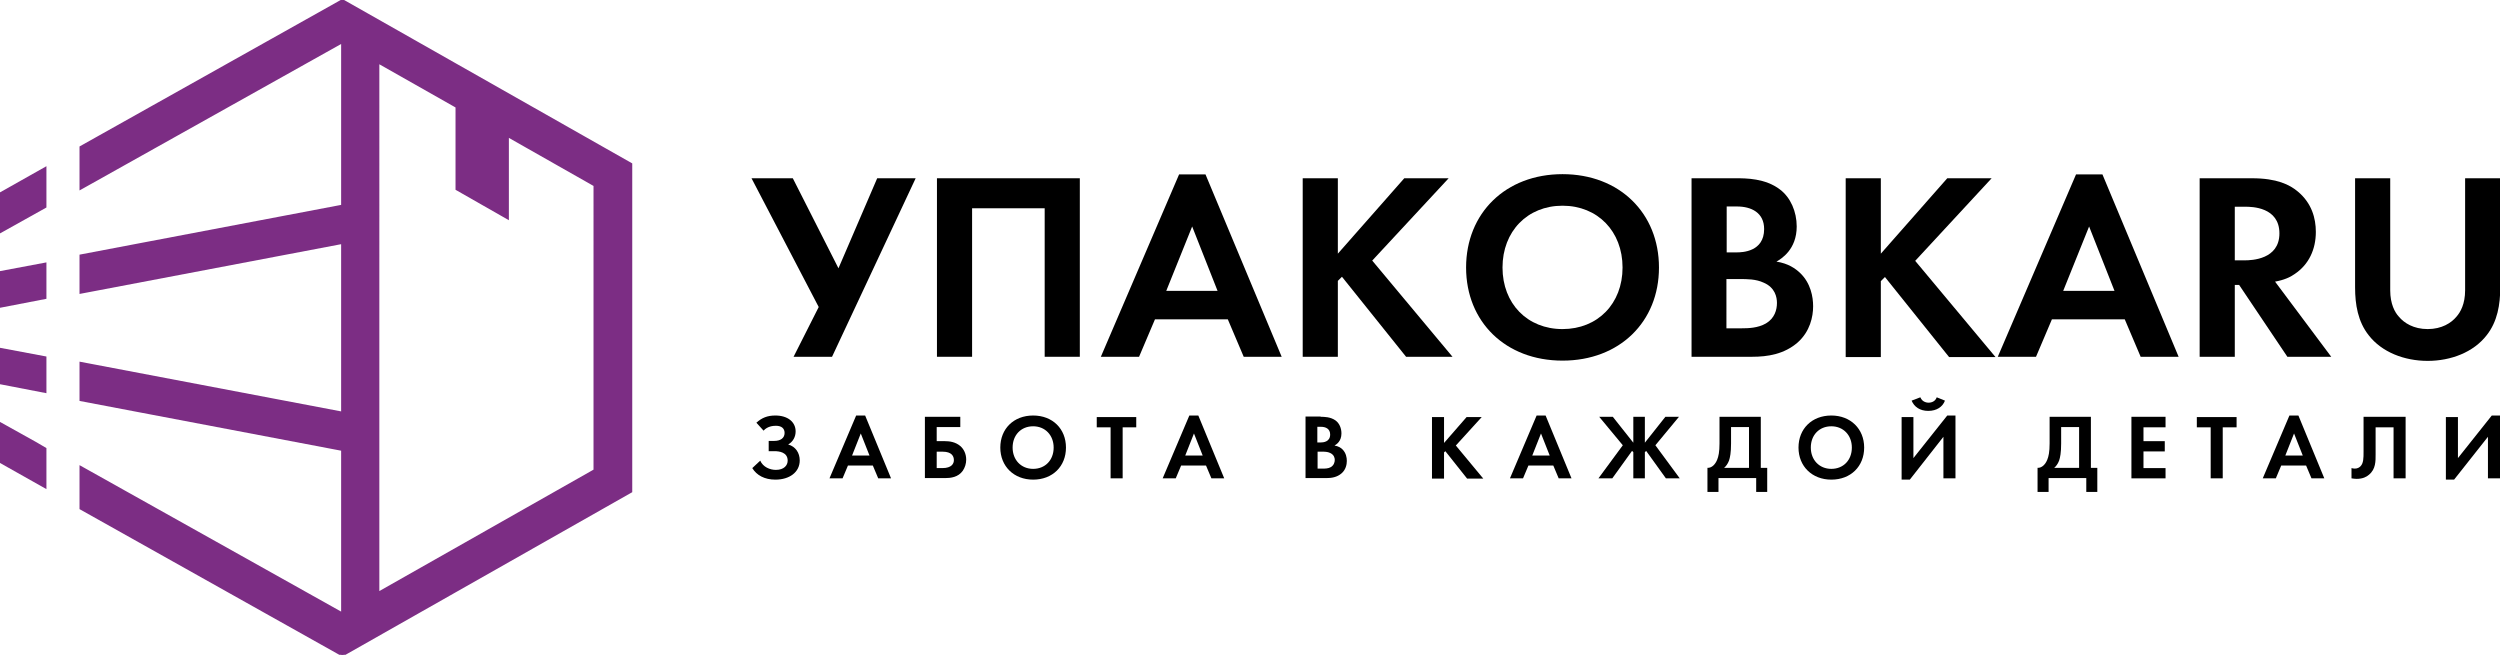 <?xml version="1.0" encoding="utf-8"?>
<!-- Generator: Adobe Illustrator 26.5.0, SVG Export Plug-In . SVG Version: 6.00 Build 0)  -->
<svg version="1.1" id="Layer_2_00000077313367486937940850000006355944403143443351_"
	 xmlns="http://www.w3.org/2000/svg" xmlns:xlink="http://www.w3.org/1999/xlink" x="0px" y="0px" viewBox="0 0 974.7 255.3"
	 style="enable-background:new 0 0 974.7 255.3;" xml:space="preserve">
<style type="text/css">
	.st0{fill:#7C2D84;}
	.st1{fill:#7C2D84;stroke:#7C2D84;stroke-miterlimit:10;}
</style>
<polygon class="st0" points="133.5,0.2 133.5,0.2 133.5,0.2 "/>
<path class="st1" d="M133.5,0.2l-102,57.2v16l102-57.1l0,0v64l-102,19.4V114l102-19.4V161l-102-19.4v14.3l102,19.4v64l0,0l-102-57.1
	v16l102,57.2l112.5-63.8V64L133.5,0.2z M231.9,183.4l-84.5,47.9V24.2l30.7,17.4v32.1L197.9,85V52.9l34,19.3V183.4z"/>
<polygon class="st0" points="0,120 18.1,116.5 18.1,102.3 0,105.7 "/>
<polygon class="st0" points="0,149.8 18.1,153.3 18.1,139 0,135.6 "/>
<polygon class="st0" points="18.1,80.9 18.1,64.8 0,75 0,91 "/>
<polygon class="st0" points="14,172.3 0,164.5 0,180.5 18.1,190.7 18.1,174.7 14,172.3 "/>
<g>
	<path d="M309.1,69.5l17.8,35.1L342,69.5h15l-32.6,69.6h-15l9.8-19.4l-26.2-50.2H309.1z"/>
	<path d="M421,69.5v69.6h-13.7V81.2H379v57.9h-13.7V69.5H421z"/>
	<path d="M478.7,124.5h-28.4l-6.2,14.6h-14.9L459.7,68H470l29.7,71.1h-14.8L478.7,124.5z M474.7,113.4l-9.9-25.1l-10.1,25.1H474.7z"
		/>
	<path d="M521.6,98.9l25.9-29.4h17.3L535,101.6l31.3,37.5h-18.1l-25-31.2l-1.6,1.6v29.6h-13.7V69.5h13.7V98.9z"/>
	<path d="M646.8,104.3c0,21.2-15.4,36.3-37.6,36.3s-37.6-15.1-37.6-36.3s15.4-36.4,37.6-36.4S646.8,83.1,646.8,104.3z M632.6,104.3
		c0-14.1-9.7-24.1-23.4-24.1s-23.4,10-23.4,24.1s9.7,24,23.4,24S632.6,118.4,632.6,104.3z"/>
	<path d="M676.8,69.5c3.9,0,11.5,0,17.2,4.4c4.1,3.1,6.5,8.6,6.5,14.4c0,9-6,12.6-7.9,13.7c4.6,0.7,7.4,2.7,9.2,4.4
		c4.2,4,5.1,9.4,5.1,13c0,4.1-1.2,9.8-6,14.1c-5.3,4.6-11.7,5.6-17.8,5.6h-23.6V69.5H676.8z M673.2,98.4h3.9
		c2.1,0,10.7-0.2,10.7-9.1c0-6.4-5-8.8-10.6-8.8h-4V98.4z M673.2,128h5.9c2.5,0,6.3-0.1,9.4-1.9c3.4-2,4.3-5.3,4.3-8
		c0-2.2-0.7-6-5.2-7.9c-3-1.4-6.4-1.4-9.4-1.4h-5.1V128z"/>
	<path d="M733.3,98.9l25.9-29.4h17.3l-29.8,32.2l31.3,37.5h-18.1l-25-31.2l-1.6,1.6v29.6h-13.7V69.5h13.7V98.9z"/>
	<path d="M828.4,124.5H800l-6.2,14.6h-14.9L809.4,68h10.3l29.7,71.1h-14.8L828.4,124.5z M824.4,113.4l-9.9-25.1l-10.1,25.1H824.4z"
		/>
	<path d="M878,69.5c9.7,0,14.7,2.5,17.9,5.2c5.4,4.5,7,10.4,7,15.7c0,6.8-2.7,12.7-8.2,16.4c-1.8,1.3-4.3,2.4-7.7,3l21.9,29.3h-17.1
		l-18.8-28h-1.7v28h-13.7V69.5H878z M871.3,101.5h3.9c2.6,0,13.5-0.3,13.5-10.5c0-10.3-10.8-10.4-13.3-10.4h-4.1V101.5z"/>
	<path d="M931.9,69.5v43.7c0,5.3,1.8,8.6,3.4,10.3c2,2.4,5.7,4.8,11.2,4.8c5.5,0,9.2-2.4,11.2-4.8c1.6-1.8,3.4-5,3.4-10.3V69.5h13.7
		v42.6c0,6.6-1.1,13.3-5.3,18.6c-5.1,6.6-13.9,10-23,10c-9.1,0-17.9-3.4-23-10c-4.2-5.3-5.3-12-5.3-18.6V69.5H931.9z"/>
</g>
<g>
	<path d="M294.9,164.8c2.1-1.9,4.3-2.8,7.4-2.8c4.8,0,7.9,2.5,7.9,6.2c0,2.1-1,4-2.9,5.1c2.9,0.8,4.5,3.3,4.5,6.2
		c0,4.6-4,7.5-9.5,7.5c-4.2,0-7.3-1.7-9-4.5l3.1-2.9c1.1,2.5,3.8,3.6,6.1,3.6c3.2,0,4.6-1.8,4.6-3.6c0-3.3-3.3-3.7-5.2-3.7h-2.2v-4
		h2.2c2.4,0,4-1.1,4-3.1c0-1.7-1.1-2.8-3.4-2.8c-1.1,0-3.3,0.2-4.8,1.9L294.9,164.8z"/>
	<path d="M340.3,181.5h-9.7l-2.1,5h-5.1l10.4-24.5h3.5l10.1,24.5h-5L340.3,181.5z M339,177.6l-3.4-8.6l-3.4,8.6H339z"/>
	<path d="M360.5,162.5h13.9v4h-9.2v5.5h3.2c1.8,0,4.1,0.3,6,1.9c1.4,1.2,2.3,3.1,2.3,5.3c0,1.6-0.5,3.1-1.3,4.3
		c-1.8,2.6-4.8,2.9-6.9,2.9h-7.9V162.5z M365.2,182.5h2.2c3.7,0,4.5-1.8,4.5-3.1c0-1.5-0.8-3.3-4.4-3.3h-2.3V182.5z"/>
	<path d="M415.6,174.5c0,7.3-5.2,12.5-12.8,12.5c-7.5,0-12.8-5.2-12.8-12.5c0-7.3,5.2-12.5,12.8-12.5
		C410.4,162,415.6,167.2,415.6,174.5z M410.8,174.5c0-4.8-3.3-8.3-8-8.3c-4.7,0-8,3.4-8,8.3c0,4.8,3.3,8.3,8,8.3
		C407.5,182.8,410.8,179.4,410.8,174.5z"/>
	<path d="M437.7,166.6v19.9H433v-19.9h-5.4v-4h15.4v4H437.7z"/>
	<path d="M470.2,181.5h-9.7l-2.1,5h-5.1l10.4-24.5h3.5l10.1,24.5h-5L470.2,181.5z M468.9,177.6l-3.4-8.6l-3.4,8.6H468.9z"/>
	<path d="M514.9,162.5c1.3,0,3.9,0,5.9,1.5c1.4,1.1,2.2,2.9,2.2,5c0,3.1-2,4.3-2.7,4.7c1.6,0.3,2.5,0.9,3.1,1.5
		c1.4,1.4,1.7,3.2,1.7,4.5c0,1.4-0.4,3.4-2,4.8c-1.8,1.6-4,1.9-6.1,1.9h-8v-24H514.9z M513.7,172.5h1.3c0.7,0,3.6-0.1,3.6-3.1
		c0-2.2-1.7-3-3.6-3h-1.4V172.5z M513.7,182.7h2c0.9,0,2.2,0,3.2-0.6c1.1-0.7,1.5-1.8,1.5-2.8c0-0.8-0.3-2-1.8-2.7
		c-1-0.5-2.2-0.5-3.2-0.5h-1.7V182.7z"/>
	<path d="M563,172.7l8.8-10.1h5.9l-10.1,11.1l10.7,12.9H572l-8.5-10.7l-0.5,0.5v10.2h-4.7v-24h4.7V172.7z"/>
	<path d="M605.6,181.5h-9.7l-2.1,5h-5.1l10.4-24.5h3.5l10.1,24.5h-5L605.6,181.5z M604.2,177.6l-3.4-8.6l-3.4,8.6H604.2z"/>
	<path d="M641.3,162.5v10.1l8-10.1h5.3l-9.2,11.1l9.5,12.9h-5.4l-7.7-10.7l-0.5,0.5v10.2h-4.5v-10.2l-0.5-0.5l-7.7,10.7h-5.4
		l9.5-12.9l-9.2-11.1h5.3l8,10.1v-10.1H641.3z"/>
	<path d="M686.5,162.5v19.9h2.5v9.4h-4.3v-5.4H670v5.4h-4.3v-9.4c1.7,0.1,3.1-1.4,3.8-3.2c0.5-1.2,0.9-3,0.9-6.3v-10.4H686.5z
		 M674.9,172.9c0,3.7-0.4,5.5-0.8,6.7c-0.5,1.3-1.2,2.2-1.9,2.8h9.7v-15.9h-7V172.9z"/>
	<path d="M726.8,174.5c0,7.3-5.2,12.5-12.8,12.5c-7.5,0-12.8-5.2-12.8-12.5c0-7.3,5.2-12.5,12.8-12.5
		C721.5,162,726.8,167.2,726.8,174.5z M722,174.5c0-4.8-3.3-8.3-8-8.3c-4.7,0-8,3.4-8,8.3c0,4.8,3.3,8.3,8,8.3
		C718.7,182.8,722,179.4,722,174.5z"/>
	<path d="M746,162.5v16.1l13.2-16.6h3.2v24.5h-4.7v-16.2L744.6,187h-3.2v-24.4H746z M748.7,154.9c0.8,2,2.8,2.1,3.2,2.1
		c0.5,0,2.5-0.1,3.2-2.1l3.2,1.3c-0.9,2.4-3.2,4-6.5,4c-3.3,0-5.5-1.6-6.5-4L748.7,154.9z"/>
	<path d="M815.2,162.5v19.9h2.5v9.4h-4.3v-5.4h-14.7v5.4h-4.3v-9.4c1.7,0.1,3.1-1.4,3.8-3.2c0.5-1.2,0.9-3,0.9-6.3v-10.4H815.2z
		 M803.6,172.9c0,3.7-0.4,5.5-0.8,6.7c-0.5,1.3-1.2,2.2-1.9,2.8h9.7v-15.9h-7V172.9z"/>
	<path d="M844.3,166.6h-8.6v5.4h8.3v4h-8.3v6.5h8.6v4H831v-24h13.3V166.6z"/>
	<path d="M866.6,166.6v19.9h-4.7v-19.9h-5.4v-4H872v4H866.6z"/>
	<path d="M899.1,181.5h-9.7l-2.1,5h-5.1l10.4-24.5h3.5l10.1,24.5h-5L899.1,181.5z M897.8,177.6l-3.4-8.6l-3.4,8.6H897.8z"/>
	<path d="M937.9,162.5v24h-4.7v-19.9h-7v10.6c0,2.5,0.1,5.7-2.6,7.9c-0.9,0.8-2.4,1.6-4.8,1.6c-0.7,0-1.3-0.1-2-0.2v-4
		c0.4,0.1,0.8,0.2,1.3,0.2c1.1,0,1.8-0.5,2.2-0.9c1.2-1.2,1.2-3.3,1.2-5.6v-13.7H937.9z"/>
	<path d="M958.3,162.5v16.1l13.2-16.6h3.2v24.5h-4.7v-16.2L956.8,187h-3.2v-24.4H958.3z"/>
</g>
</svg>

